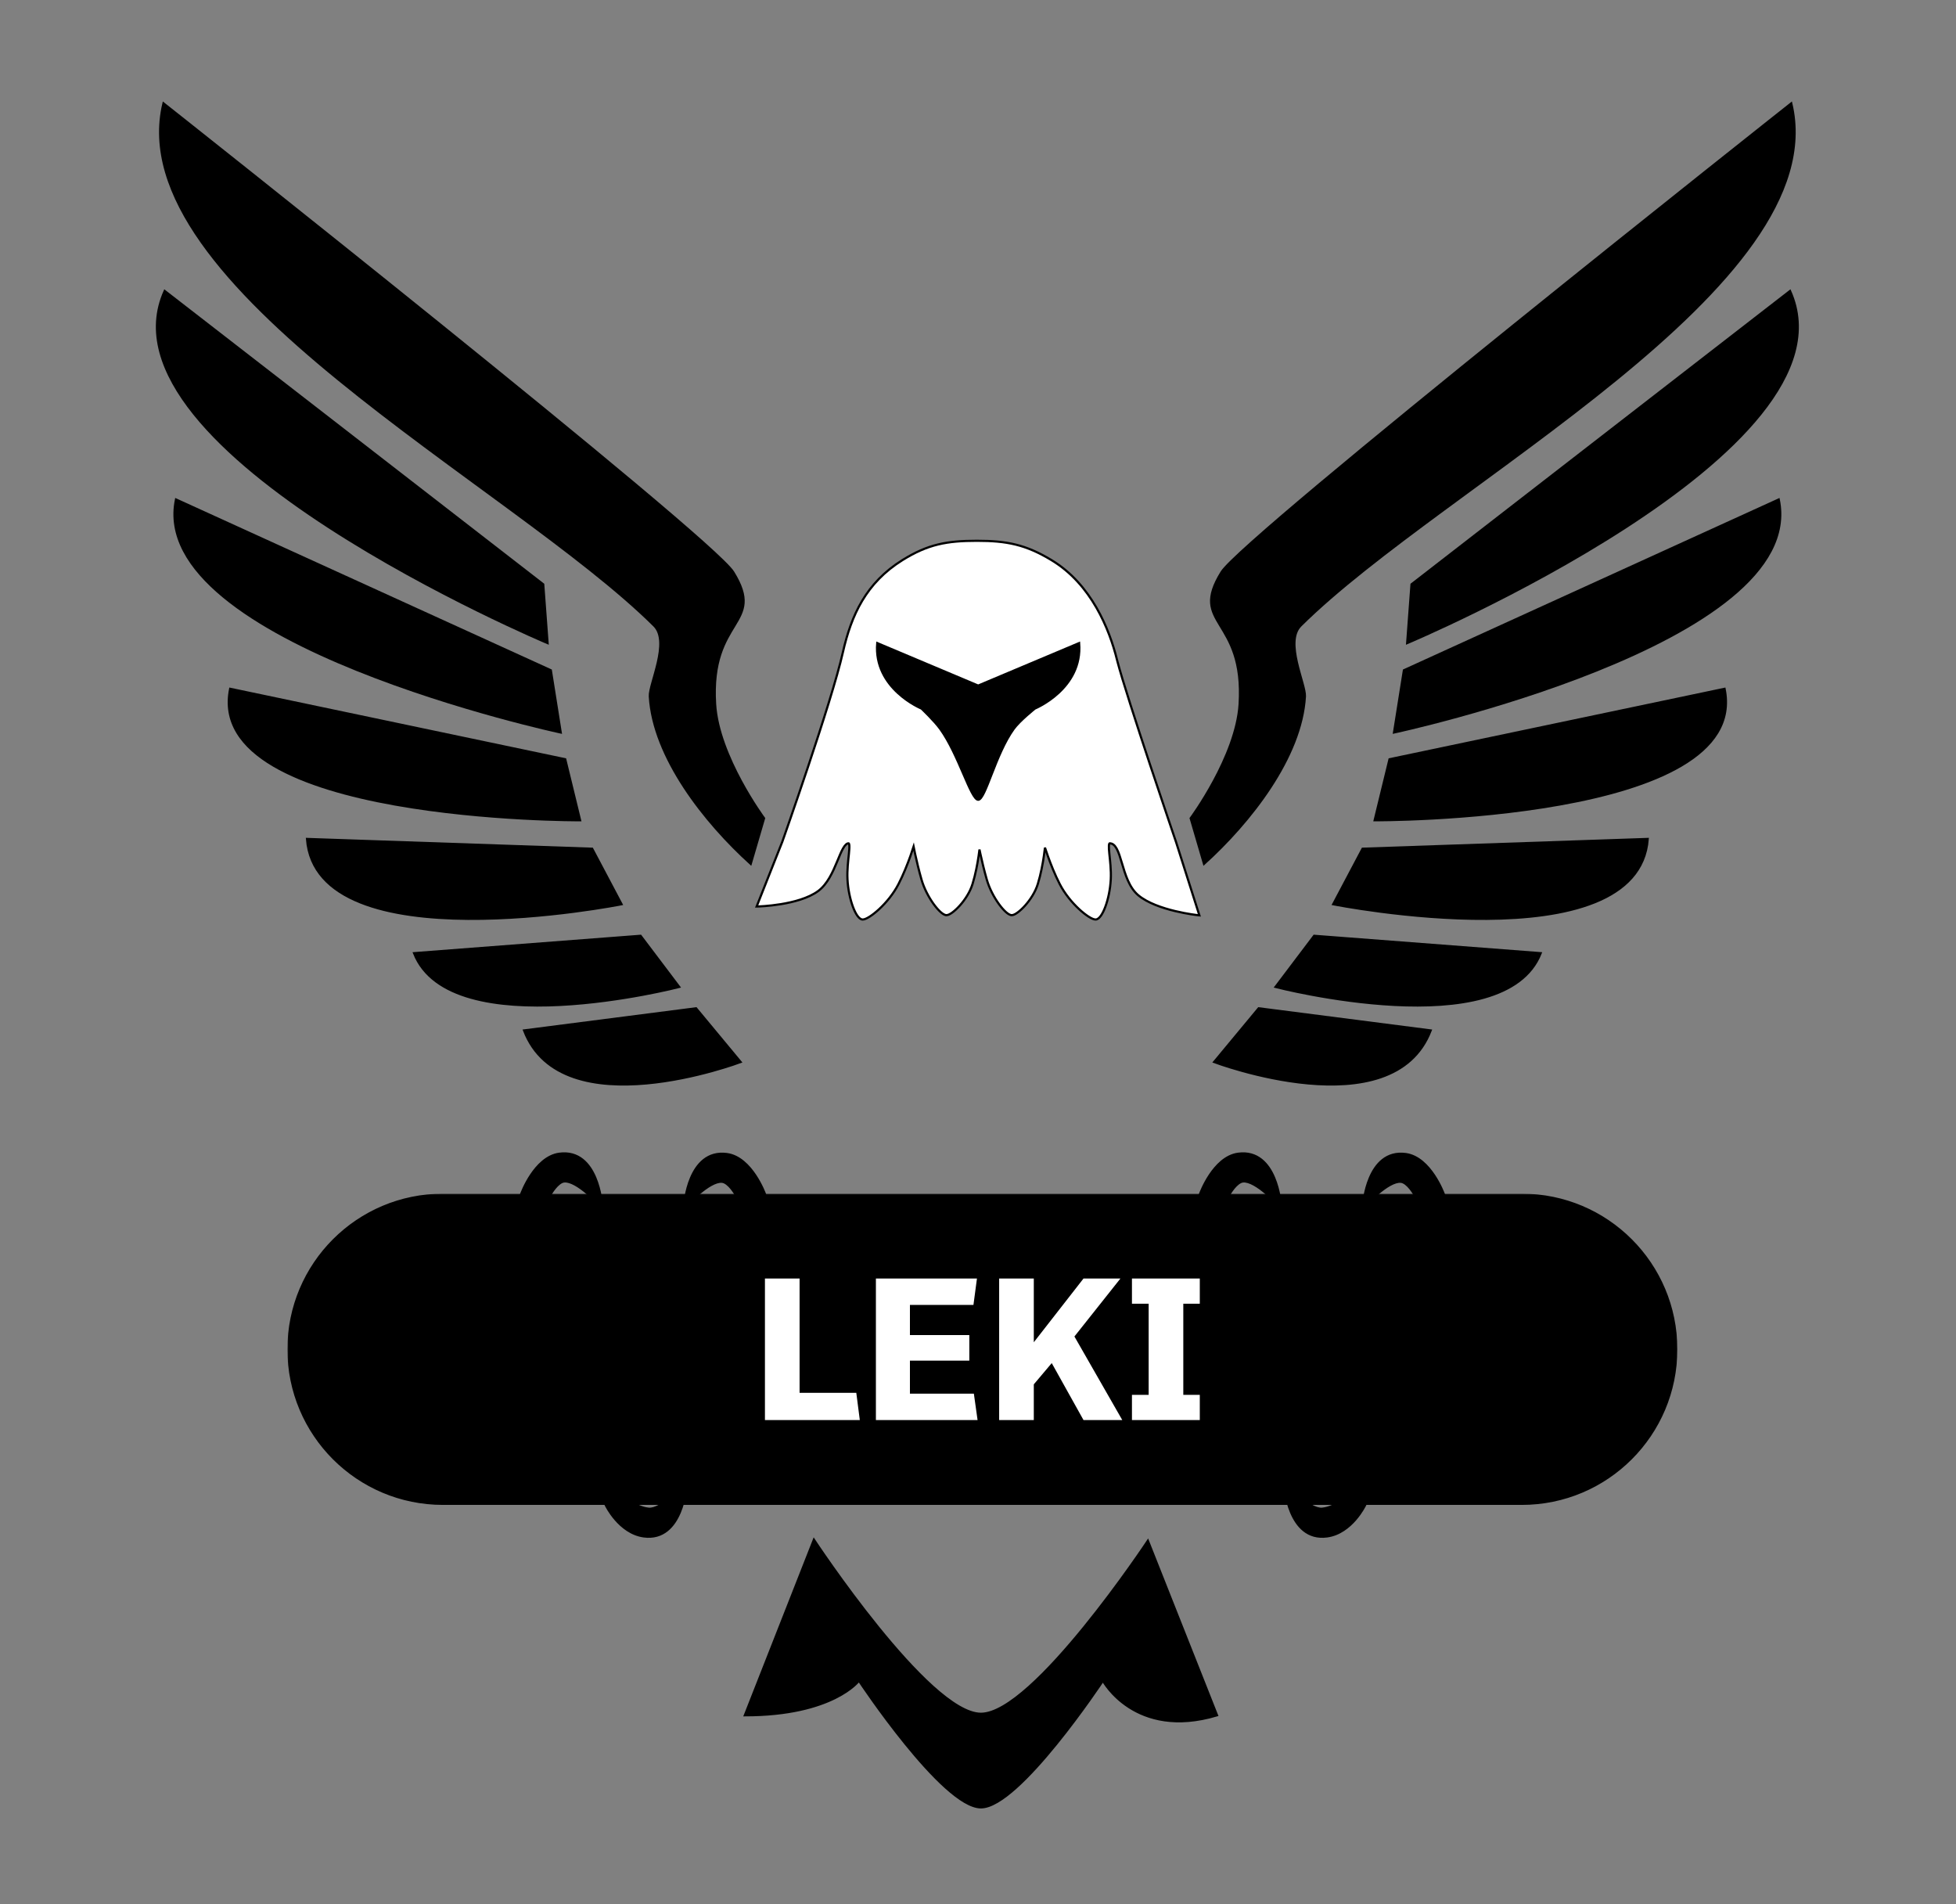 <svg style="filter: grayscale(100%)" viewBox="0 0 899 875" fill="none" xmlns="http://www.w3.org/2000/svg">
  <rect x="0" y="0" width="899" height="875" fill="#808080" stroke="none"/>
  <mask id="path-1-outside-1_252_44" maskUnits="userSpaceOnUse" x="132.084" y="548.5" width="639" height="144"
    fill="black">
    <rect fill="white" x="132.084" y="548.5" width="639" height="144" />
    <path
      d="M699.424 549.5C738.365 549.5 769.933 581.068 769.934 620.01C769.934 658.951 738.365 690.52 699.424 690.52H203.594C164.652 690.519 133.084 658.951 133.084 620.01C133.084 581.068 164.652 549.5 203.594 549.5H699.424ZM203.594 561.5C171.28 561.5 145.084 587.696 145.084 620.01C145.084 652.324 171.28 678.519 203.594 678.52H699.424C731.738 678.52 757.934 652.324 757.934 620.01C757.933 587.696 731.738 561.5 699.424 561.5H203.594ZM150.491 664.865C150.671 665.078 150.852 665.289 151.034 665.499C150.67 665.079 150.311 664.654 149.957 664.225L150.491 664.865Z" />
  </mask>
  <path
    d="M699.424 549.5C738.365 549.5 769.933 581.068 769.934 620.01C769.934 658.951 738.365 690.52 699.424 690.52H203.594C164.652 690.519 133.084 658.951 133.084 620.01C133.084 581.068 164.652 549.5 203.594 549.5H699.424ZM203.594 561.5C171.28 561.5 145.084 587.696 145.084 620.01C145.084 652.324 171.28 678.519 203.594 678.52H699.424C731.738 678.52 757.934 652.324 757.934 620.01C757.933 587.696 731.738 561.5 699.424 561.5H203.594ZM150.491 664.865C150.671 665.078 150.852 665.289 151.034 665.499C150.67 665.079 150.311 664.654 149.957 664.225L150.491 664.865Z"
    fill="oklch(0.75 0.13 69.42)" />
  <path
    d="M769.934 620.01H770.934H769.934ZM203.594 690.52L203.594 691.52H203.594V690.52ZM133.084 620.01H132.084H133.084ZM203.594 549.5V548.5V549.5ZM203.594 561.5V560.5H203.594L203.594 561.5ZM145.084 620.01L144.084 620.01V620.01H145.084ZM203.594 678.52L203.594 679.52H203.594V678.52ZM757.934 620.01H758.934V620.01L757.934 620.01ZM150.491 664.865L149.723 665.506L149.728 665.511L150.491 664.865ZM149.957 664.225L150.725 663.584L149.186 664.861L149.957 664.225ZM699.424 549.5V550.5C737.813 550.5 768.933 581.621 768.934 620.01H769.934H770.934C770.933 580.516 738.918 548.5 699.424 548.5V549.5ZM769.934 620.01H768.934C768.934 658.399 737.813 689.52 699.424 689.52V690.52V691.52C738.918 691.52 770.934 659.504 770.934 620.01H769.934ZM699.424 690.52V689.52H203.594V690.52V691.52H699.424V690.52ZM203.594 690.52L203.594 689.52C165.205 689.519 134.084 658.399 134.084 620.01H133.084H132.084C132.084 659.504 164.1 691.519 203.594 691.52L203.594 690.52ZM133.084 620.01H134.084C134.084 581.621 165.205 550.5 203.594 550.5V549.5V548.5C164.1 548.5 132.084 580.516 132.084 620.01H133.084ZM203.594 549.5V550.5H699.424V549.5V548.5H203.594V549.5ZM203.594 561.5L203.594 560.5C170.727 560.5 144.084 587.143 144.084 620.01L145.084 620.01L146.084 620.01C146.084 588.248 171.832 562.5 203.594 562.5L203.594 561.5ZM145.084 620.01H144.084C144.084 652.876 170.727 679.519 203.594 679.52L203.594 678.52L203.594 677.52C171.832 677.519 146.084 651.772 146.084 620.01H145.084ZM203.594 678.52V679.52H699.424V678.52V677.52H203.594V678.52ZM699.424 678.52V679.52C732.29 679.52 758.934 652.876 758.934 620.01H757.934H756.934C756.934 651.772 731.186 677.52 699.424 677.52V678.52ZM757.934 620.01L758.934 620.01C758.933 587.143 732.29 560.5 699.424 560.5V561.5V562.5C731.186 562.5 756.933 588.248 756.934 620.01L757.934 620.01ZM699.424 561.5V560.5H203.594V561.5V562.5H699.424V561.5ZM150.491 664.865L149.728 665.511C149.91 665.727 150.094 665.941 150.278 666.154L151.034 665.499L151.79 664.844C151.61 664.636 151.431 664.428 151.255 664.22L150.491 664.865ZM151.034 665.499L151.79 664.844C151.431 664.43 151.078 664.011 150.728 663.588L149.957 664.225L149.186 664.861C149.545 665.296 149.909 665.727 150.278 666.154L151.034 665.499ZM149.957 664.225L149.189 664.865L149.723 665.506L150.491 664.865L151.259 664.225L150.725 663.584L149.957 664.225Z"
    fill="black" mask="url(#path-1-outside-1_252_44)" />
  <path
    d="M699.424 562C731.462 562 757.433 587.972 757.434 620.01C757.434 652.048 731.462 678.02 699.424 678.02H203.594C171.556 678.019 145.584 652.048 145.584 620.01C145.584 587.972 171.556 562 203.594 562H699.424Z"
    fill="oklch(0.43 0.15 25.87)" stroke="black" />
  <path
    d="M367.997 587V639.509H394.002L394.059 639.945L395.67 652.456L395.742 653.02H351.074V587H367.997ZM449.588 587L449.514 587.565L447.902 599.698L447.845 600.132H418.714V612.97H446.011V625.723H418.714V639.888H448.03L448.091 640.318L449.797 652.45L449.877 653.02H402.075V587H449.588ZM475.645 587V615.332L497.593 587.192L497.743 587H515.988L515.345 587.811L494.418 614.179L516.239 652.271L516.669 653.02H497.693L497.551 652.764L483.306 627.234L475.645 636.305V653.02H458.722V587H475.645ZM551.94 587V599.563H544.358V640.457H551.94V653.02H519.758V640.457H527.435V599.563H519.758V587H551.94Z"
    fill="white" stroke="black" />
  <path
    d="M506.916 772.293C506.916 772.293 521.584 799.5 559.365 788.196L527.584 708C527.584 708 474.969 787.5 450.85 787.5C426.732 787.5 374.084 707.5 374.084 707.5L342.336 788.196C383.015 788.196 394.785 772.293 394.785 772.293C394.785 772.293 433.289 830.5 450.85 830.5C468.412 830.5 506.916 772.293 506.916 772.293Z"
    fill="oklch(0.75 0.13 69.42)" stroke="black" />
  <path
    d="M823.282 47.5C843.25 131.597 663.75 222 597.75 287.5C590.268 294.925 600.08 314.279 599.75 320C598.133 347.989 574.471 377.883 553.381 396.955L547.25 376C547.25 376 568.251 347.631 569.75 323.597C572.25 283.5 546.25 287.5 561.423 262.918C571.549 246.513 823.282 47.5 823.282 47.5Z"
    fill="oklch(0.75 0.13 69.42)" stroke="black" />
  <path d="M822.723 133.709L648.749 268.5L646.749 295.5C646.749 295.5 855.875 207.62 822.723 133.709Z"
    fill="oklch(0.75 0.13 69.42)" stroke="black" />
  <path d="M645.25 308L640.709 336.584C640.709 336.584 831.154 295.804 817.527 229.521L645.25 308Z"
    fill="oklch(0.75 0.13 69.42)" stroke="black" />
  <path d="M638.638 348.884L631.803 376.916C631.803 376.916 805.096 377.724 792.629 316.518L638.638 348.884Z"
    fill="oklch(0.75 0.13 69.42)" stroke="black" />
  <path d="M626.25 390L757.321 385.507C752.955 443.402 612.75 415.5 612.75 415.5L626.25 390Z"
    fill="oklch(0.75 0.13 69.42)" stroke="black" />
  <path d="M586.25 453.5C586.25 453.5 691.327 480.698 708.116 437.998L604.001 430.012L586.25 453.5Z"
    fill="oklch(0.75 0.13 69.42)" stroke="black" />
  <path d="M578.502 463.324L657.563 473.501C640.1 519.048 558.024 488 558.024 488L578.502 463.324Z"
    fill="oklch(0.75 0.13 69.42)" stroke="black" />
  <path
    d="M75.138 47.5C55.17 131.597 234.67 222 300.67 287.5C308.152 294.925 298.339 314.279 298.67 320C300.287 347.989 323.949 377.883 345.039 396.955L351.17 376C351.17 376 330.169 347.631 328.67 323.597C326.17 283.5 352.17 287.5 336.997 262.918C326.871 246.513 75.138 47.5 75.138 47.5Z"
    fill="oklch(0.75 0.13 69.42)" stroke="black" />
  <path d="M75.697 133.709L249.671 268.5L251.671 295.5C251.671 295.5 42.544 207.62 75.697 133.709Z"
    fill="oklch(0.75 0.13 69.42)" stroke="black" />
  <path d="M253.17 308L257.711 336.584C257.711 336.584 67.266 295.804 80.893 229.521L253.17 308Z"
    fill="oklch(0.75 0.13 69.42)" stroke="black" />
  <path d="M259.782 348.884L266.617 376.916C266.617 376.916 93.323 377.724 105.791 316.518L259.782 348.884Z"
    fill="oklch(0.75 0.13 69.42)" stroke="black" />
  <path d="M272.17 390L141.099 385.507C145.465 443.402 285.67 415.5 285.67 415.5L272.17 390Z"
    fill="oklch(0.75 0.13 69.42)" stroke="black" />
  <path d="M312.17 453.5C312.17 453.5 207.093 480.698 190.304 437.998L294.419 430.012L312.17 453.5Z"
    fill="oklch(0.75 0.13 69.42)" stroke="black" />
  <path d="M319.918 463.324L240.857 473.501C258.32 519.048 340.396 488 340.396 488L319.918 463.324Z"
    fill="oklch(0.75 0.13 69.42)" stroke="black" />
  <mask id="path-20-outside-2_252_44" maskUnits="userSpaceOnUse" x="276.918" y="681.5" width="39" height="26"
    fill="black">
    <rect fill="white" x="276.918" y="681.5" width="39" height="26" />
    <path
      d="M291.418 691.5C291.418 691.5 294.682 693.461 298.122 693.765C304.424 694.323 314.918 682.5 314.918 682.5C314.918 682.5 313.26 707.833 295.953 705.492C284.918 704 278.918 691.5 278.918 691.5H291.418Z" />
  </mask>
  <path
    d="M291.418 691.5C291.418 691.5 294.682 693.461 298.122 693.765C304.424 694.323 314.918 682.5 314.918 682.5C314.918 682.5 313.26 707.833 295.953 705.492C284.918 704 278.918 691.5 278.918 691.5H291.418Z"
    fill="oklch(0.75 0.13 69.42)" />
  <path
    d="M291.418 691.5L291.933 690.643L291.695 690.5H291.418V691.5ZM298.122 693.765L298.033 694.761L298.122 693.765ZM314.918 682.5L315.916 682.565C315.944 682.139 315.698 681.742 315.303 681.577C314.909 681.413 314.454 681.517 314.17 681.836L314.918 682.5ZM295.953 705.492L295.819 706.483L295.953 705.492ZM278.918 691.5V690.5H277.329L278.016 691.933L278.918 691.5ZM291.418 691.5C290.903 692.357 290.903 692.357 290.903 692.357C290.903 692.358 290.904 692.358 290.904 692.358C290.904 692.358 290.905 692.358 290.905 692.358C290.906 692.359 290.907 692.36 290.908 692.36C290.911 692.362 290.914 692.364 290.918 692.366C290.926 692.371 290.937 692.378 290.952 692.386C290.98 692.403 291.021 692.426 291.073 692.456C291.177 692.514 291.328 692.597 291.517 692.697C291.897 692.896 292.437 693.162 293.09 693.439C294.384 693.988 296.168 694.596 298.033 694.761L298.122 693.765L298.21 692.769C296.636 692.63 295.068 692.106 293.87 691.598C293.277 691.346 292.786 691.104 292.446 690.925C292.276 690.836 292.144 690.764 292.057 690.714C292.013 690.689 291.98 690.67 291.959 690.658C291.949 690.652 291.941 690.648 291.937 690.645C291.935 690.644 291.933 690.643 291.933 690.643C291.932 690.642 291.932 690.642 291.932 690.642C291.932 690.642 291.932 690.642 291.932 690.642C291.932 690.642 291.933 690.643 291.933 690.643C291.933 690.643 291.933 690.643 291.418 691.5ZM298.122 693.765L298.033 694.761C299.91 694.927 301.964 694.175 303.887 693.116C305.838 692.041 307.798 690.57 309.529 689.105C311.265 687.637 312.796 686.154 313.892 685.04C314.441 684.482 314.883 684.016 315.187 683.687C315.34 683.523 315.458 683.394 315.539 683.304C315.58 683.26 315.611 683.225 315.632 683.202C315.643 683.19 315.651 683.181 315.657 683.174C315.659 683.171 315.662 683.169 315.663 683.167C315.664 683.166 315.664 683.165 315.665 683.165C315.665 683.165 315.665 683.164 315.666 683.164C315.666 683.164 315.666 683.164 314.918 682.5C314.17 681.836 314.17 681.836 314.17 681.836C314.17 681.836 314.17 681.836 314.17 681.836C314.17 681.836 314.17 681.837 314.169 681.837C314.168 681.838 314.166 681.84 314.164 681.843C314.16 681.848 314.153 681.856 314.143 681.866C314.124 681.887 314.096 681.919 314.058 681.961C313.982 682.045 313.869 682.168 313.722 682.326C313.428 682.642 313.001 683.095 312.467 683.637C311.399 684.723 309.913 686.161 308.237 687.578C306.557 689 304.711 690.379 302.922 691.364C301.105 692.365 299.484 692.882 298.21 692.769L298.122 693.765ZM314.918 682.5C313.92 682.435 313.92 682.434 313.92 682.434C313.92 682.434 313.92 682.434 313.92 682.435C313.92 682.435 313.92 682.436 313.92 682.437C313.92 682.439 313.92 682.442 313.919 682.448C313.918 682.458 313.917 682.474 313.916 682.496C313.912 682.54 313.907 682.607 313.899 682.696C313.883 682.873 313.858 683.135 313.819 683.47C313.742 684.14 313.613 685.098 313.405 686.243C312.987 688.537 312.256 691.553 311.006 694.481C309.753 697.418 308.007 700.199 305.598 702.103C303.22 703.982 300.143 705.05 296.087 704.501L295.953 705.492L295.819 706.483C300.417 707.105 304.038 705.885 306.838 703.672C309.607 701.484 311.521 698.371 312.846 695.266C314.173 692.155 314.939 688.983 315.372 686.601C315.59 685.407 315.725 684.405 315.806 683.698C315.847 683.345 315.874 683.065 315.891 682.872C315.9 682.776 315.906 682.701 315.91 682.649C315.912 682.623 315.913 682.603 315.914 682.589C315.915 682.582 315.915 682.577 315.915 682.573C315.915 682.571 315.916 682.569 315.916 682.568C315.916 682.567 315.916 682.567 315.916 682.566C315.916 682.566 315.916 682.565 314.918 682.5ZM295.953 705.492L296.087 704.501C290.916 703.802 286.859 700.509 284.052 697.28C282.657 695.676 281.593 694.113 280.88 692.953C280.523 692.373 280.255 691.896 280.078 691.566C279.989 691.401 279.923 691.273 279.88 691.188C279.858 691.146 279.842 691.114 279.832 691.094C279.827 691.083 279.824 691.076 279.822 691.072C279.821 691.069 279.82 691.068 279.819 691.067C279.819 691.067 279.819 691.067 279.819 691.067C279.819 691.067 279.819 691.067 279.819 691.067C279.819 691.067 279.819 691.067 278.918 691.5C278.016 691.933 278.017 691.933 278.017 691.933C278.017 691.934 278.017 691.934 278.017 691.934C278.018 691.935 278.018 691.936 278.019 691.937C278.02 691.94 278.021 691.943 278.023 691.947C278.027 691.954 278.032 691.965 278.039 691.978C278.052 692.005 278.071 692.044 278.096 692.093C278.146 692.192 278.22 692.334 278.317 692.514C278.511 692.874 278.798 693.385 279.176 694C279.932 695.23 281.059 696.886 282.543 698.593C285.494 701.987 289.956 705.69 295.819 706.483L295.953 705.492ZM278.918 691.5V692.5H291.418V691.5V690.5H278.918V691.5Z"
    fill="black" mask="url(#path-20-outside-2_252_44)" />
  <mask id="path-22-outside-3_252_44" maskUnits="userSpaceOnUse" x="238.084" y="528.645" width="39" height="26"
    fill="black">
    <rect fill="white" x="238.084" y="528.645" width="39" height="26" />
    <path
      d="M252.584 548.645C252.584 548.645 255.848 542.684 259.288 542.38C265.59 541.822 276.084 553.645 276.084 553.645C276.084 553.645 274.426 528.312 257.119 530.653C246.084 532.145 240.084 548.645 240.084 548.645H252.584Z" />
  </mask>
  <path
    d="M252.584 548.645C252.584 548.645 255.848 542.684 259.288 542.38C265.59 541.822 276.084 553.645 276.084 553.645C276.084 553.645 274.426 528.312 257.119 530.653C246.084 532.145 240.084 548.645 240.084 548.645H252.584Z"
    fill="oklch(0.75 0.13 69.42)" />
  <path
    d="M252.584 548.645L253.461 549.125L253.176 549.645H252.584V548.645ZM259.288 542.38L259.199 541.384L259.288 542.38ZM276.084 553.645L277.082 553.58C277.11 554.006 276.864 554.403 276.469 554.568C276.075 554.732 275.62 554.628 275.336 554.309L276.084 553.645ZM257.119 530.653L256.985 529.662L257.119 530.653ZM240.084 548.645V549.645H238.656L239.144 548.303L240.084 548.645ZM252.584 548.645C251.707 548.165 251.707 548.165 251.707 548.164C251.707 548.164 251.707 548.164 251.707 548.164C251.708 548.163 251.708 548.163 251.708 548.162C251.709 548.161 251.71 548.159 251.711 548.157C251.713 548.154 251.716 548.148 251.72 548.142C251.727 548.128 251.738 548.11 251.751 548.086C251.778 548.038 251.818 547.969 251.868 547.882C251.97 547.709 252.117 547.464 252.305 547.171C252.679 546.585 253.217 545.797 253.871 544.995C254.522 544.196 255.308 543.358 256.183 542.692C257.049 542.032 258.076 541.483 259.199 541.384L259.288 542.38L259.376 543.376C258.779 543.429 258.109 543.739 257.395 544.283C256.69 544.82 256.016 545.529 255.421 546.259C254.829 546.984 254.336 547.705 253.991 548.247C253.818 548.517 253.684 548.74 253.593 548.894C253.548 548.971 253.514 549.031 253.492 549.07C253.481 549.09 253.472 549.105 253.467 549.114C253.465 549.119 253.463 549.122 253.462 549.124C253.461 549.125 253.461 549.125 253.461 549.126C253.461 549.126 253.461 549.126 253.461 549.126C253.461 549.126 253.461 549.126 253.461 549.126C253.461 549.125 253.461 549.125 252.584 548.645ZM259.288 542.38L259.199 541.384C261.076 541.218 263.13 541.97 265.053 543.029C267.004 544.104 268.964 545.575 270.695 547.04C272.431 548.508 273.962 549.991 275.059 551.105C275.607 551.663 276.049 552.129 276.353 552.458C276.506 552.622 276.624 552.751 276.705 552.841C276.746 552.885 276.777 552.92 276.798 552.943C276.809 552.955 276.817 552.964 276.823 552.971C276.825 552.974 276.828 552.976 276.829 552.978C276.83 552.979 276.831 552.98 276.831 552.98C276.831 552.98 276.831 552.981 276.832 552.981C276.832 552.981 276.832 552.981 276.084 553.645C275.336 554.309 275.336 554.309 275.336 554.309C275.336 554.309 275.336 554.309 275.336 554.309C275.336 554.309 275.336 554.308 275.335 554.308C275.334 554.307 275.332 554.305 275.33 554.302C275.326 554.297 275.319 554.289 275.309 554.279C275.29 554.258 275.262 554.226 275.224 554.184C275.148 554.1 275.035 553.977 274.888 553.819C274.594 553.503 274.167 553.05 273.633 552.508C272.565 551.422 271.079 549.984 269.403 548.567C267.723 547.145 265.877 545.766 264.088 544.781C262.271 543.78 260.65 543.263 259.376 543.376L259.288 542.38ZM276.084 553.645C275.086 553.71 275.086 553.711 275.086 553.711C275.086 553.711 275.086 553.711 275.086 553.71C275.086 553.71 275.086 553.709 275.086 553.708C275.086 553.706 275.086 553.703 275.085 553.697C275.084 553.687 275.083 553.671 275.082 553.649C275.078 553.605 275.073 553.538 275.065 553.449C275.049 553.272 275.024 553.01 274.986 552.675C274.908 552.005 274.779 551.047 274.571 549.902C274.153 547.608 273.422 544.592 272.172 541.664C270.919 538.727 269.173 535.946 266.764 534.042C264.386 532.163 261.309 531.095 257.253 531.644L257.119 530.653L256.985 529.662C261.583 529.04 265.204 530.26 268.004 532.473C270.773 534.661 272.687 537.774 274.012 540.879C275.34 543.99 276.105 547.162 276.538 549.544C276.756 550.738 276.891 551.74 276.972 552.447C277.013 552.8 277.04 553.08 277.057 553.273C277.066 553.37 277.072 553.444 277.076 553.496C277.078 553.522 277.079 553.542 277.08 553.556C277.081 553.563 277.081 553.568 277.081 553.572C277.081 553.574 277.082 553.576 277.082 553.577C277.082 553.578 277.082 553.578 277.082 553.579C277.082 553.579 277.082 553.58 276.084 553.645ZM257.119 530.653L257.253 531.644C252.186 532.329 248.141 536.502 245.295 540.764C243.891 542.866 242.82 544.929 242.1 546.467C241.74 547.236 241.469 547.871 241.289 548.311C241.199 548.532 241.132 548.703 241.087 548.818C241.065 548.876 241.049 548.919 241.038 548.948C241.033 548.962 241.029 548.972 241.027 548.979C241.025 548.982 241.025 548.985 241.024 548.986C241.024 548.986 241.024 548.987 241.024 548.987C241.024 548.987 241.024 548.987 241.024 548.987C241.024 548.987 241.024 548.987 240.084 548.645C239.144 548.303 239.144 548.303 239.144 548.303C239.145 548.302 239.145 548.302 239.145 548.301C239.145 548.301 239.146 548.3 239.146 548.298C239.147 548.296 239.148 548.292 239.15 548.287C239.154 548.278 239.158 548.265 239.165 548.247C239.178 548.213 239.196 548.164 239.221 548.1C239.27 547.973 239.342 547.789 239.438 547.555C239.629 547.087 239.913 546.422 240.288 545.62C241.038 544.018 242.157 541.862 243.632 539.653C246.545 535.291 251.017 530.469 256.985 529.662L257.119 530.653ZM240.084 548.645V547.645H252.584V548.645V549.645H240.084V548.645Z"
    fill="black" mask="url(#path-22-outside-3_252_44)" />
  <mask id="path-24-outside-4_252_44" maskUnits="userSpaceOnUse" x="314.084" y="528.792" width="39" height="26"
    fill="black">
    <rect fill="white" x="314.084" y="528.792" width="39" height="26" />
    <path
      d="M338.584 548.792C338.584 548.792 335.32 542.832 331.88 542.527C325.578 541.97 315.084 553.792 315.084 553.792C315.084 553.792 316.742 528.459 334.049 530.8C345.084 532.292 351.084 548.792 351.084 548.792H338.584Z" />
  </mask>
  <path
    d="M338.584 548.792C338.584 548.792 335.32 542.832 331.88 542.527C325.578 541.97 315.084 553.792 315.084 553.792C315.084 553.792 316.742 528.459 334.049 530.8C345.084 532.292 351.084 548.792 351.084 548.792H338.584Z"
    fill="oklch(0.75 0.13 69.42)" />
  <path
    d="M338.584 548.792L337.707 549.273L337.991 549.792H338.584V548.792ZM331.88 542.527L331.969 541.531L331.88 542.527ZM315.084 553.792L314.086 553.727C314.058 554.154 314.304 554.551 314.699 554.715C315.093 554.88 315.548 554.776 315.832 554.456L315.084 553.792ZM334.049 530.8L334.183 529.809L334.049 530.8ZM351.084 548.792V549.792H352.512L352.024 548.451L351.084 548.792ZM338.584 548.792C339.461 548.312 339.461 548.312 339.461 548.312C339.461 548.312 339.461 548.311 339.461 548.311C339.46 548.311 339.46 548.31 339.46 548.31C339.459 548.308 339.458 548.307 339.457 548.305C339.455 548.301 339.452 548.296 339.448 548.289C339.441 548.276 339.43 548.257 339.417 548.233C339.39 548.185 339.35 548.116 339.3 548.03C339.198 547.857 339.051 547.612 338.863 547.318C338.489 546.733 337.951 545.945 337.297 545.142C336.646 544.344 335.86 543.506 334.985 542.839C334.119 542.18 333.092 541.631 331.969 541.531L331.88 542.527L331.792 543.524C332.389 543.576 333.059 543.887 333.773 544.43C334.478 544.967 335.152 545.676 335.747 546.406C336.339 547.132 336.832 547.853 337.177 548.394C337.35 548.664 337.484 548.888 337.574 549.042C337.62 549.119 337.654 549.178 337.676 549.218C337.687 549.238 337.696 549.252 337.701 549.262C337.703 549.266 337.705 549.27 337.706 549.271C337.707 549.272 337.707 549.273 337.707 549.273C337.707 549.273 337.707 549.273 337.707 549.273C337.707 549.273 337.707 549.273 337.707 549.273C337.707 549.273 337.707 549.273 338.584 548.792ZM331.88 542.527L331.969 541.531C330.092 541.365 328.038 542.117 326.115 543.176C324.164 544.251 322.204 545.723 320.473 547.187C318.737 548.656 317.206 550.139 316.109 551.252C315.561 551.81 315.119 552.277 314.815 552.605C314.662 552.769 314.544 552.899 314.463 552.988C314.422 553.033 314.391 553.067 314.37 553.091C314.359 553.103 314.351 553.112 314.345 553.118C314.343 553.121 314.34 553.124 314.339 553.126C314.338 553.126 314.337 553.127 314.337 553.128C314.337 553.128 314.337 553.128 314.336 553.128C314.336 553.128 314.336 553.129 315.084 553.792C315.832 554.456 315.832 554.456 315.832 554.456C315.832 554.456 315.832 554.456 315.832 554.456C315.832 554.456 315.832 554.456 315.833 554.455C315.834 554.454 315.836 554.452 315.838 554.45C315.842 554.445 315.849 554.437 315.859 554.426C315.878 554.405 315.906 554.373 315.944 554.332C316.02 554.248 316.133 554.124 316.28 553.966C316.573 553.65 317.001 553.197 317.535 552.655C318.603 551.57 320.089 550.132 321.765 548.714C323.445 547.293 325.291 545.914 327.08 544.928C328.897 543.928 330.518 543.411 331.792 543.524L331.88 542.527ZM315.084 553.792C316.082 553.858 316.082 553.858 316.082 553.858C316.082 553.858 316.082 553.858 316.082 553.858C316.082 553.858 316.082 553.857 316.082 553.856C316.082 553.854 316.082 553.85 316.083 553.845C316.083 553.835 316.085 553.818 316.086 553.796C316.09 553.752 316.095 553.685 316.103 553.597C316.119 553.42 316.144 553.158 316.182 552.823C316.259 552.153 316.389 551.194 316.597 550.05C317.015 547.755 317.746 544.74 318.996 541.811C320.249 538.874 321.995 536.093 324.404 534.19C326.782 532.311 329.859 531.243 333.915 531.791L334.049 530.8L334.183 529.809C329.585 529.187 325.964 530.408 323.164 532.621C320.395 534.809 318.481 537.922 317.156 541.026C315.828 544.138 315.063 547.309 314.63 549.692C314.412 550.886 314.277 551.888 314.196 552.594C314.155 552.948 314.128 553.227 314.111 553.42C314.102 553.517 314.096 553.592 314.092 553.644C314.09 553.669 314.089 553.689 314.088 553.703C314.087 553.71 314.087 553.716 314.087 553.72C314.086 553.722 314.086 553.723 314.086 553.725C314.086 553.725 314.086 553.726 314.086 553.726C314.086 553.727 314.086 553.727 315.084 553.792ZM334.049 530.8L333.915 531.791C338.982 532.476 343.027 536.65 345.873 540.911C347.277 543.014 348.348 545.076 349.068 546.615C349.428 547.383 349.699 548.018 349.879 548.459C349.969 548.679 350.036 548.851 350.081 548.966C350.103 549.023 350.119 549.067 350.13 549.095C350.135 549.109 350.139 549.12 350.141 549.126C350.143 549.13 350.143 549.132 350.144 549.133C350.144 549.134 350.144 549.134 350.144 549.135C350.144 549.135 350.144 549.135 350.144 549.135C350.144 549.134 350.144 549.134 351.084 548.792C352.024 548.451 352.024 548.45 352.024 548.45C352.023 548.45 352.023 548.449 352.023 548.449C352.023 548.448 352.022 548.447 352.022 548.446C352.021 548.443 352.02 548.439 352.018 548.435C352.014 548.425 352.009 548.412 352.003 548.395C351.99 548.361 351.972 548.311 351.947 548.248C351.898 548.12 351.826 547.936 351.73 547.702C351.539 547.235 351.255 546.569 350.88 545.767C350.13 544.165 349.011 542.009 347.536 539.801C344.623 535.439 340.15 530.616 334.183 529.809L334.049 530.8ZM351.084 548.792V547.792H338.584V548.792V549.792H351.084V548.792Z"
    fill="black" mask="url(#path-24-outside-4_252_44)" />
  <mask id="path-26-outside-5_252_44" maskUnits="userSpaceOnUse" x="589.918" y="681.5" width="39" height="26"
    fill="black">
    <rect fill="white" x="589.918" y="681.5" width="39" height="26" />
    <path
      d="M614.418 691.5C614.418 691.5 611.154 693.461 607.714 693.765C601.412 694.323 590.918 682.5 590.918 682.5C590.918 682.5 592.576 707.833 609.883 705.492C620.918 704 626.918 691.5 626.918 691.5H614.418Z" />
  </mask>
  <path
    d="M614.418 691.5C614.418 691.5 611.154 693.461 607.714 693.765C601.412 694.323 590.918 682.5 590.918 682.5C590.918 682.5 592.576 707.833 609.883 705.492C620.918 704 626.918 691.5 626.918 691.5H614.418Z"
    fill="oklch(0.75 0.13 69.42)" />
  <path
    d="M614.418 691.5L613.903 690.643L614.141 690.5H614.418V691.5ZM607.714 693.765L607.803 694.761L607.714 693.765ZM590.918 682.5L589.92 682.565C589.892 682.139 590.138 681.742 590.533 681.577C590.927 681.413 591.382 681.517 591.666 681.836L590.918 682.5ZM609.883 705.492L610.017 706.483L609.883 705.492ZM626.918 691.5V690.5H628.507L627.819 691.933L626.918 691.5ZM614.418 691.5C614.933 692.357 614.933 692.357 614.933 692.357C614.932 692.358 614.932 692.358 614.932 692.358C614.932 692.358 614.931 692.358 614.931 692.358C614.93 692.359 614.929 692.36 614.928 692.36C614.925 692.362 614.922 692.364 614.918 692.366C614.91 692.371 614.899 692.378 614.884 692.386C614.856 692.403 614.815 692.426 614.763 692.456C614.658 692.514 614.508 692.597 614.318 692.697C613.939 692.896 613.399 693.162 612.746 693.439C611.452 693.988 609.668 694.596 607.803 694.761L607.714 693.765L607.626 692.769C609.2 692.63 610.768 692.106 611.966 691.598C612.559 691.346 613.05 691.104 613.39 690.925C613.56 690.836 613.692 690.764 613.779 690.714C613.823 690.689 613.856 690.67 613.877 690.658C613.887 690.652 613.895 690.648 613.899 690.645C613.901 690.644 613.903 690.643 613.903 690.643C613.904 690.642 613.904 690.642 613.904 690.642C613.904 690.642 613.904 690.642 613.904 690.642C613.903 690.642 613.903 690.643 613.903 690.643C613.903 690.643 613.903 690.643 614.418 691.5ZM607.714 693.765L607.803 694.761C605.926 694.927 603.872 694.175 601.949 693.116C599.998 692.041 598.038 690.57 596.307 689.105C594.571 687.637 593.04 686.154 591.943 685.04C591.395 684.482 590.953 684.016 590.649 683.687C590.496 683.523 590.377 683.394 590.297 683.304C590.256 683.26 590.225 683.225 590.204 683.202C590.193 683.19 590.185 683.181 590.179 683.174C590.177 683.171 590.174 683.169 590.173 683.167C590.172 683.166 590.171 683.165 590.171 683.165C590.171 683.165 590.171 683.164 590.17 683.164C590.17 683.164 590.17 683.164 590.918 682.5C591.666 681.836 591.666 681.836 591.666 681.836C591.666 681.836 591.666 681.836 591.666 681.836C591.666 681.836 591.666 681.837 591.667 681.837C591.668 681.838 591.67 681.84 591.672 681.843C591.676 681.848 591.683 681.856 591.693 681.866C591.712 681.887 591.74 681.919 591.778 681.961C591.854 682.045 591.967 682.168 592.114 682.326C592.407 682.642 592.835 683.095 593.369 683.637C594.437 684.723 595.923 686.161 597.599 687.578C599.279 689 601.125 690.379 602.914 691.364C604.731 692.365 606.352 692.882 607.626 692.769L607.714 693.765ZM590.918 682.5C591.916 682.435 591.916 682.434 591.916 682.434C591.916 682.434 591.916 682.434 591.916 682.435C591.916 682.435 591.916 682.436 591.916 682.437C591.916 682.439 591.916 682.442 591.917 682.448C591.917 682.458 591.919 682.474 591.92 682.496C591.924 682.54 591.929 682.607 591.937 682.696C591.953 682.873 591.978 683.135 592.016 683.47C592.093 684.14 592.223 685.098 592.431 686.243C592.849 688.537 593.58 691.553 594.83 694.481C596.083 697.418 597.829 700.199 600.238 702.103C602.616 703.982 605.693 705.05 609.749 704.501L609.883 705.492L610.017 706.483C605.419 707.105 601.798 705.885 598.998 703.672C596.229 701.484 594.315 698.371 592.99 695.266C591.662 692.155 590.897 688.983 590.464 686.601C590.246 685.407 590.111 684.405 590.03 683.698C589.989 683.345 589.962 683.065 589.945 682.872C589.936 682.776 589.93 682.701 589.926 682.649C589.924 682.623 589.923 682.603 589.922 682.589C589.921 682.582 589.921 682.577 589.921 682.573C589.92 682.571 589.92 682.569 589.92 682.568C589.92 682.567 589.92 682.567 589.92 682.566C589.92 682.566 589.92 682.565 590.918 682.5ZM609.883 705.492L609.749 704.501C614.92 703.802 618.977 700.509 621.784 697.28C623.179 695.676 624.242 694.113 624.956 692.953C625.313 692.373 625.581 691.896 625.758 691.566C625.847 691.401 625.913 691.273 625.956 691.188C625.978 691.146 625.994 691.114 626.004 691.094C626.009 691.083 626.012 691.076 626.014 691.072C626.015 691.069 626.016 691.068 626.016 691.067C626.017 691.067 626.017 691.067 626.017 691.067C626.017 691.067 626.017 691.067 626.017 691.067C626.017 691.067 626.016 691.067 626.918 691.5C627.819 691.933 627.819 691.933 627.819 691.933C627.819 691.934 627.819 691.934 627.819 691.934C627.818 691.935 627.818 691.936 627.817 691.937C627.816 691.94 627.815 691.943 627.813 691.947C627.809 691.954 627.804 691.965 627.797 691.978C627.784 692.005 627.765 692.044 627.74 692.093C627.69 692.192 627.616 692.334 627.519 692.514C627.325 692.874 627.038 693.385 626.66 694C625.904 695.23 624.777 696.886 623.293 698.593C620.342 701.987 615.88 705.69 610.017 706.483L609.883 705.492ZM626.918 691.5V692.5H614.418V691.5V690.5H626.918V691.5Z"
    fill="black" mask="url(#path-26-outside-5_252_44)" />
  <mask id="path-28-outside-6_252_44" maskUnits="userSpaceOnUse" x="550.084" y="528.645" width="39" height="26"
    fill="black">
    <rect fill="white" x="550.084" y="528.645" width="39" height="26" />
    <path
      d="M564.584 548.645C564.584 548.645 567.848 542.684 571.288 542.38C577.59 541.822 588.084 553.645 588.084 553.645C588.084 553.645 586.426 528.312 569.119 530.653C558.084 532.145 552.084 548.645 552.084 548.645H564.584Z" />
  </mask>
  <path
    d="M564.584 548.645C564.584 548.645 567.848 542.684 571.288 542.38C577.59 541.822 588.084 553.645 588.084 553.645C588.084 553.645 586.426 528.312 569.119 530.653C558.084 532.145 552.084 548.645 552.084 548.645H564.584Z"
    fill="oklch(0.75 0.13 69.42)" />
  <path
    d="M564.584 548.645L565.461 549.125L565.176 549.645H564.584V548.645ZM571.288 542.38L571.199 541.384L571.288 542.38ZM588.084 553.645L589.082 553.58C589.11 554.006 588.864 554.403 588.469 554.568C588.075 554.732 587.62 554.628 587.336 554.309L588.084 553.645ZM569.119 530.653L568.985 529.662L569.119 530.653ZM552.084 548.645V549.645H550.656L551.144 548.303L552.084 548.645ZM564.584 548.645C563.707 548.165 563.707 548.165 563.707 548.164C563.707 548.164 563.707 548.164 563.707 548.164C563.708 548.163 563.708 548.163 563.708 548.162C563.709 548.161 563.71 548.159 563.711 548.157C563.713 548.154 563.716 548.148 563.72 548.142C563.727 548.128 563.738 548.11 563.751 548.086C563.778 548.038 563.818 547.969 563.868 547.882C563.97 547.709 564.117 547.464 564.305 547.171C564.679 546.585 565.217 545.797 565.871 544.995C566.522 544.196 567.308 543.358 568.183 542.692C569.049 542.032 570.076 541.483 571.199 541.384L571.288 542.38L571.376 543.376C570.779 543.429 570.109 543.739 569.395 544.283C568.69 544.82 568.016 545.529 567.421 546.259C566.829 546.984 566.336 547.705 565.991 548.247C565.818 548.517 565.684 548.74 565.593 548.894C565.548 548.971 565.514 549.031 565.492 549.07C565.481 549.09 565.472 549.105 565.467 549.114C565.465 549.119 565.463 549.122 565.462 549.124C565.461 549.125 565.461 549.125 565.461 549.126C565.461 549.126 565.461 549.126 565.461 549.126C565.461 549.126 565.461 549.126 565.461 549.126C565.461 549.125 565.461 549.125 564.584 548.645ZM571.288 542.38L571.199 541.384C573.076 541.218 575.13 541.97 577.053 543.029C579.004 544.104 580.964 545.575 582.695 547.04C584.431 548.508 585.962 549.991 587.059 551.105C587.607 551.663 588.049 552.129 588.353 552.458C588.506 552.622 588.624 552.751 588.705 552.841C588.746 552.885 588.777 552.92 588.798 552.943C588.809 552.955 588.817 552.964 588.823 552.971C588.825 552.974 588.828 552.976 588.829 552.978C588.83 552.979 588.831 552.98 588.831 552.98C588.831 552.98 588.831 552.981 588.832 552.981C588.832 552.981 588.832 552.981 588.084 553.645C587.336 554.309 587.336 554.309 587.336 554.309C587.336 554.309 587.336 554.309 587.336 554.309C587.336 554.309 587.336 554.308 587.335 554.308C587.334 554.307 587.332 554.305 587.33 554.302C587.326 554.297 587.319 554.289 587.309 554.279C587.29 554.258 587.262 554.226 587.224 554.184C587.148 554.1 587.035 553.977 586.888 553.819C586.594 553.503 586.167 553.05 585.633 552.508C584.565 551.422 583.079 549.984 581.403 548.567C579.723 547.145 577.877 545.766 576.088 544.781C574.271 543.78 572.65 543.263 571.376 543.376L571.288 542.38ZM588.084 553.645C587.086 553.71 587.086 553.711 587.086 553.711C587.086 553.711 587.086 553.711 587.086 553.71C587.086 553.71 587.086 553.709 587.086 553.708C587.086 553.706 587.086 553.703 587.085 553.697C587.084 553.687 587.083 553.671 587.082 553.649C587.078 553.605 587.073 553.538 587.065 553.449C587.049 553.272 587.024 553.01 586.986 552.675C586.908 552.005 586.779 551.047 586.571 549.902C586.153 547.608 585.422 544.592 584.172 541.664C582.919 538.727 581.173 535.946 578.764 534.042C576.386 532.163 573.309 531.095 569.253 531.644L569.119 530.653L568.985 529.662C573.583 529.04 577.204 530.26 580.004 532.473C582.773 534.661 584.687 537.774 586.012 540.879C587.34 543.99 588.105 547.162 588.538 549.544C588.756 550.738 588.891 551.74 588.972 552.447C589.013 552.8 589.04 553.08 589.057 553.273C589.066 553.37 589.072 553.444 589.076 553.496C589.078 553.522 589.079 553.542 589.08 553.556C589.081 553.563 589.081 553.568 589.081 553.572C589.081 553.574 589.082 553.576 589.082 553.577C589.082 553.578 589.082 553.578 589.082 553.579C589.082 553.579 589.082 553.58 588.084 553.645ZM569.119 530.653L569.253 531.644C564.186 532.329 560.141 536.502 557.295 540.764C555.891 542.866 554.82 544.929 554.1 546.467C553.74 547.236 553.469 547.871 553.289 548.311C553.199 548.532 553.132 548.703 553.087 548.818C553.065 548.876 553.049 548.919 553.038 548.948C553.033 548.962 553.029 548.972 553.027 548.979C553.025 548.982 553.025 548.985 553.024 548.986C553.024 548.986 553.024 548.987 553.024 548.987C553.024 548.987 553.024 548.987 553.024 548.987C553.024 548.987 553.024 548.987 552.084 548.645C551.144 548.303 551.144 548.303 551.144 548.303C551.145 548.302 551.145 548.302 551.145 548.301C551.145 548.301 551.146 548.3 551.146 548.298C551.147 548.296 551.148 548.292 551.15 548.287C551.154 548.278 551.158 548.265 551.165 548.247C551.178 548.213 551.196 548.164 551.221 548.1C551.27 547.973 551.342 547.789 551.438 547.555C551.629 547.087 551.913 546.422 552.288 545.62C553.038 544.018 554.157 541.862 555.632 539.653C558.545 535.291 563.017 530.469 568.985 529.662L569.119 530.653ZM552.084 548.645V547.645H564.584V548.645V549.645H552.084V548.645Z"
    fill="black" mask="url(#path-28-outside-6_252_44)" />
  <mask id="path-30-outside-7_252_44" maskUnits="userSpaceOnUse" x="626.084" y="528.792" width="39" height="26"
    fill="black">
    <rect fill="white" x="626.084" y="528.792" width="39" height="26" />
    <path
      d="M650.584 548.792C650.584 548.792 647.32 542.832 643.88 542.527C637.578 541.97 627.084 553.792 627.084 553.792C627.084 553.792 628.742 528.459 646.049 530.8C657.084 532.292 663.084 548.792 663.084 548.792H650.584Z" />
  </mask>
  <path
    d="M650.584 548.792C650.584 548.792 647.32 542.832 643.88 542.527C637.578 541.97 627.084 553.792 627.084 553.792C627.084 553.792 628.742 528.459 646.049 530.8C657.084 532.292 663.084 548.792 663.084 548.792H650.584Z"
    fill="oklch(0.75 0.13 69.42)" />
  <path
    d="M650.584 548.792L649.707 549.273L649.991 549.792H650.584V548.792ZM643.88 542.527L643.969 541.531L643.88 542.527ZM627.084 553.792L626.086 553.727C626.058 554.154 626.304 554.551 626.699 554.715C627.093 554.88 627.548 554.776 627.832 554.456L627.084 553.792ZM646.049 530.8L646.183 529.809L646.049 530.8ZM663.084 548.792V549.792H664.512L664.024 548.451L663.084 548.792ZM650.584 548.792C651.461 548.312 651.461 548.312 651.461 548.312C651.461 548.312 651.461 548.311 651.461 548.311C651.46 548.311 651.46 548.31 651.46 548.31C651.459 548.308 651.458 548.307 651.457 548.305C651.455 548.301 651.452 548.296 651.448 548.289C651.441 548.276 651.43 548.257 651.417 548.233C651.39 548.185 651.35 548.116 651.3 548.03C651.198 547.857 651.051 547.612 650.863 547.318C650.489 546.733 649.951 545.945 649.297 545.142C648.646 544.344 647.86 543.506 646.985 542.839C646.119 542.18 645.092 541.631 643.969 541.531L643.88 542.527L643.792 543.524C644.389 543.576 645.059 543.887 645.773 544.43C646.478 544.967 647.152 545.676 647.747 546.406C648.339 547.132 648.832 547.853 649.177 548.394C649.35 548.664 649.484 548.888 649.574 549.042C649.62 549.119 649.654 549.178 649.676 549.218C649.687 549.238 649.696 549.252 649.701 549.262C649.703 549.266 649.705 549.27 649.706 549.271C649.707 549.272 649.707 549.273 649.707 549.273C649.707 549.273 649.707 549.273 649.707 549.273C649.707 549.273 649.707 549.273 649.707 549.273C649.707 549.273 649.707 549.273 650.584 548.792ZM643.88 542.527L643.969 541.531C642.092 541.365 640.038 542.117 638.115 543.176C636.164 544.251 634.204 545.723 632.473 547.187C630.737 548.656 629.206 550.139 628.109 551.252C627.561 551.81 627.119 552.277 626.815 552.605C626.662 552.769 626.544 552.899 626.463 552.988C626.422 553.033 626.391 553.067 626.37 553.091C626.359 553.103 626.351 553.112 626.345 553.118C626.343 553.121 626.34 553.124 626.339 553.126C626.338 553.126 626.337 553.127 626.337 553.128C626.337 553.128 626.337 553.128 626.336 553.128C626.336 553.128 626.336 553.129 627.084 553.792C627.832 554.456 627.832 554.456 627.832 554.456C627.832 554.456 627.832 554.456 627.832 554.456C627.832 554.456 627.832 554.456 627.833 554.455C627.834 554.454 627.836 554.452 627.838 554.45C627.842 554.445 627.849 554.437 627.859 554.426C627.878 554.405 627.906 554.373 627.944 554.332C628.02 554.248 628.133 554.124 628.28 553.966C628.573 553.65 629.001 553.197 629.535 552.655C630.603 551.57 632.089 550.132 633.765 548.714C635.445 547.293 637.291 545.914 639.08 544.928C640.897 543.928 642.518 543.411 643.792 543.524L643.88 542.527ZM627.084 553.792C628.082 553.858 628.082 553.858 628.082 553.858C628.082 553.858 628.082 553.858 628.082 553.858C628.082 553.858 628.082 553.857 628.082 553.856C628.082 553.854 628.082 553.85 628.083 553.845C628.083 553.835 628.085 553.818 628.086 553.796C628.09 553.752 628.095 553.685 628.103 553.597C628.119 553.42 628.144 553.158 628.182 552.823C628.259 552.153 628.389 551.194 628.597 550.05C629.015 547.755 629.746 544.74 630.996 541.811C632.249 538.874 633.995 536.093 636.404 534.19C638.782 532.311 641.859 531.243 645.915 531.791L646.049 530.8L646.183 529.809C641.585 529.187 637.964 530.408 635.164 532.621C632.395 534.809 630.481 537.922 629.156 541.026C627.828 544.138 627.063 547.309 626.63 549.692C626.412 550.886 626.277 551.888 626.196 552.594C626.155 552.948 626.128 553.227 626.111 553.42C626.102 553.517 626.096 553.592 626.092 553.644C626.09 553.669 626.089 553.689 626.088 553.703C626.087 553.71 626.087 553.716 626.087 553.72C626.086 553.722 626.086 553.723 626.086 553.725C626.086 553.725 626.086 553.726 626.086 553.726C626.086 553.727 626.086 553.727 627.084 553.792ZM646.049 530.8L645.915 531.791C650.982 532.476 655.027 536.65 657.873 540.911C659.277 543.014 660.348 545.076 661.068 546.615C661.428 547.383 661.699 548.018 661.879 548.459C661.969 548.679 662.036 548.851 662.081 548.966C662.103 549.023 662.119 549.067 662.13 549.095C662.135 549.109 662.139 549.12 662.141 549.126C662.143 549.13 662.143 549.132 662.144 549.133C662.144 549.134 662.144 549.134 662.144 549.135C662.144 549.135 662.144 549.135 662.144 549.135C662.144 549.134 662.144 549.134 663.084 548.792C664.024 548.451 664.024 548.45 664.024 548.45C664.023 548.45 664.023 548.449 664.023 548.449C664.023 548.448 664.022 548.447 664.022 548.446C664.021 548.443 664.02 548.439 664.018 548.435C664.014 548.425 664.009 548.412 664.003 548.395C663.99 548.361 663.972 548.311 663.947 548.248C663.898 548.12 663.826 547.936 663.73 547.702C663.539 547.235 663.255 546.569 662.88 545.767C662.13 544.165 661.011 542.009 659.536 539.801C656.623 535.439 652.15 530.616 646.183 529.809L646.049 530.8ZM663.084 548.792V547.792H650.584V548.792V549.792H663.084V548.792Z"
    fill="black" mask="url(#path-30-outside-7_252_44)" />
  <path
    d="M449.017 248.5C455.896 248.5 461.505 248.933 466.878 250.265C472.255 251.597 477.373 253.825 483.279 257.386C501.557 268.407 509.899 289.097 513.38 303.168L513.576 303.934C515.738 312.241 522.287 332.44 528.392 350.84C531.541 360.331 534.568 369.337 536.809 375.968C537.929 379.283 538.853 382.006 539.496 383.9C539.817 384.846 540.069 385.586 540.24 386.088C540.325 386.34 540.391 386.532 540.435 386.662C540.457 386.726 540.474 386.775 540.485 386.808C540.491 386.824 540.495 386.837 540.498 386.845C540.499 386.849 540.501 386.852 540.502 386.854V386.857C540.498 386.858 540.462 386.871 540.072 387.004L540.503 386.858L540.506 386.868L551.24 420.603L550.478 420.521H550.477H550.473C550.471 420.521 550.467 420.52 550.463 420.519C550.453 420.518 550.44 420.517 550.422 420.515C550.385 420.511 550.332 420.505 550.261 420.497C550.121 420.48 549.915 420.455 549.65 420.42C549.12 420.352 548.356 420.246 547.413 420.097C545.527 419.799 542.925 419.329 540.057 418.637C534.347 417.261 527.497 414.99 523.207 411.406C521.062 409.614 519.553 407.176 518.392 404.566C517.232 401.958 516.403 399.141 515.639 396.578C514.869 393.993 514.173 391.695 513.277 390.038C512.382 388.385 511.374 387.519 510.025 387.519C509.977 387.519 509.956 387.529 509.945 387.537C509.93 387.546 509.899 387.573 509.86 387.644C509.775 387.8 509.702 388.082 509.67 388.53C509.605 389.416 509.705 390.709 509.868 392.318C510.189 395.498 510.736 399.796 510.524 404.045C510.295 408.631 509.31 413.182 508.047 416.597C507.417 418.303 506.71 419.749 505.979 420.777C505.613 421.291 505.23 421.717 504.833 422.02C504.437 422.322 503.995 422.524 503.524 422.524C503.106 422.524 502.615 422.383 502.097 422.162C501.57 421.937 500.971 421.61 500.326 421.199C499.034 420.375 497.519 419.191 495.949 417.732C492.809 414.816 489.405 410.77 487.078 406.251C484.854 401.932 482.97 397.158 481.644 393.471C481.085 391.918 480.625 390.555 480.279 389.497C480.166 390.502 480.01 391.772 479.798 393.22C479.266 396.859 478.386 401.637 477 406.168C475.848 409.926 473.488 413.489 471.142 416.108C469.968 417.419 468.785 418.506 467.744 419.27C467.223 419.653 466.729 419.961 466.282 420.174C465.844 420.384 465.409 420.524 465.019 420.524C464.589 420.524 464.135 420.354 463.692 420.103C463.241 419.847 462.758 419.481 462.259 419.031C461.259 418.131 460.155 416.859 459.065 415.345C456.884 412.318 454.716 408.265 453.537 404.159C452.324 399.938 451.321 395.675 450.621 392.471C450.454 391.705 450.305 390.999 450.173 390.369C450.073 391.202 449.949 392.164 449.794 393.22C449.262 396.859 448.383 401.637 446.995 406.168C445.844 409.926 443.484 413.489 441.138 416.108C439.963 417.419 438.781 418.506 437.74 419.27C437.219 419.653 436.725 419.961 436.278 420.174C435.84 420.384 435.405 420.524 435.015 420.524C434.585 420.524 434.131 420.354 433.688 420.103C433.237 419.847 432.753 419.481 432.254 419.031C431.255 418.131 430.151 416.859 429.061 415.345C426.88 412.318 424.712 408.265 423.533 404.159C422.32 399.938 421.317 395.675 420.617 392.471C420.321 391.114 420.081 389.945 419.901 389.048C419.543 390.156 419.031 391.688 418.39 393.471C417.063 397.158 415.18 401.932 412.956 406.251C410.628 410.77 407.225 414.816 404.085 417.732C402.514 419.191 401 420.375 399.708 421.199C399.063 421.61 398.464 421.937 397.937 422.162C397.419 422.383 396.928 422.524 396.509 422.524C396.038 422.524 395.596 422.322 395.2 422.02C394.803 421.717 394.42 421.291 394.055 420.777C393.324 419.749 392.617 418.303 391.987 416.597C390.724 413.182 389.739 408.631 389.51 404.045C389.297 399.796 389.845 395.498 390.166 392.318C390.329 390.709 390.429 389.416 390.364 388.53C390.332 388.082 390.259 387.8 390.174 387.644C390.135 387.573 390.104 387.546 390.089 387.537C390.078 387.529 390.057 387.519 390.009 387.519C389.608 387.519 389.206 387.693 388.779 388.083C388.346 388.479 387.915 389.073 387.474 389.847C386.589 391.4 385.735 393.54 384.741 395.927C382.78 400.642 380.297 406.281 376.055 409.423C371.536 412.771 364.618 414.535 358.899 415.469C356.027 415.938 353.434 416.201 351.558 416.347C350.62 416.42 349.861 416.464 349.336 416.49C349.074 416.503 348.87 416.511 348.731 416.516C348.661 416.519 348.607 416.52 348.571 416.521C348.553 416.522 348.54 416.522 348.53 416.522C348.526 416.522 348.522 416.523 348.52 416.523H348.516L347.76 416.542L348.038 415.838L359.539 386.834C359.542 386.827 359.545 386.818 359.549 386.806C359.56 386.775 359.576 386.729 359.598 386.667C359.641 386.545 359.705 386.363 359.789 386.125C359.957 385.65 360.204 384.948 360.521 384.048C361.152 382.247 362.06 379.649 363.165 376.459C365.377 370.079 368.38 361.334 371.543 351.871C377.874 332.937 384.837 311.165 387.405 299.721C391.258 282.743 398.018 267.822 414.747 257.39C420.604 253.738 425.725 251.51 431.117 250.199C436.504 248.89 442.141 248.5 449.017 248.5Z"
    fill="white" stroke="black" />
  <path
    d="M475.653 325.583C475.653 325.583 497.755 316.52 495.983 295.5L449.584 315.036C460.599 315.036 475.653 325.583 475.653 325.583Z"
    fill="oklch(0.43 0.15 25.87)" />
  <path
    d="M449.584 367.5C446.211 367.5 440.568 346.614 432.134 334.946C429.392 331.152 423.514 325.584 423.514 325.584C423.514 325.584 438.569 315.036 449.584 315.036C460.599 315.036 475.653 325.583 475.653 325.583C475.653 325.583 468.642 331.153 465.901 334.946C457.467 346.614 452.956 367.5 449.584 367.5Z"
    fill="oklch(0.75 0.13 69.42)" />
  <path
    d="M423.514 325.584C423.514 325.584 401.412 316.521 403.185 295.501L449.584 315.036C438.569 315.036 423.514 325.584 423.514 325.584Z"
    fill="oklch(0.43 0.15 25.87)" />
  <path
    d="M475.653 325.583C475.653 325.583 497.755 316.52 495.983 295.5L449.584 315.036M475.653 325.583C475.653 325.583 460.599 315.036 449.584 315.036M475.653 325.583C475.653 325.583 468.642 331.153 465.901 334.946C457.467 346.614 452.956 367.5 449.584 367.5C446.211 367.5 440.568 346.614 432.134 334.946C429.392 331.152 423.514 325.584 423.514 325.584M449.584 315.036C438.569 315.036 423.514 325.584 423.514 325.584M449.584 315.036L403.185 295.501C401.412 316.521 423.514 325.584 423.514 325.584"
    stroke="black" />
</svg>